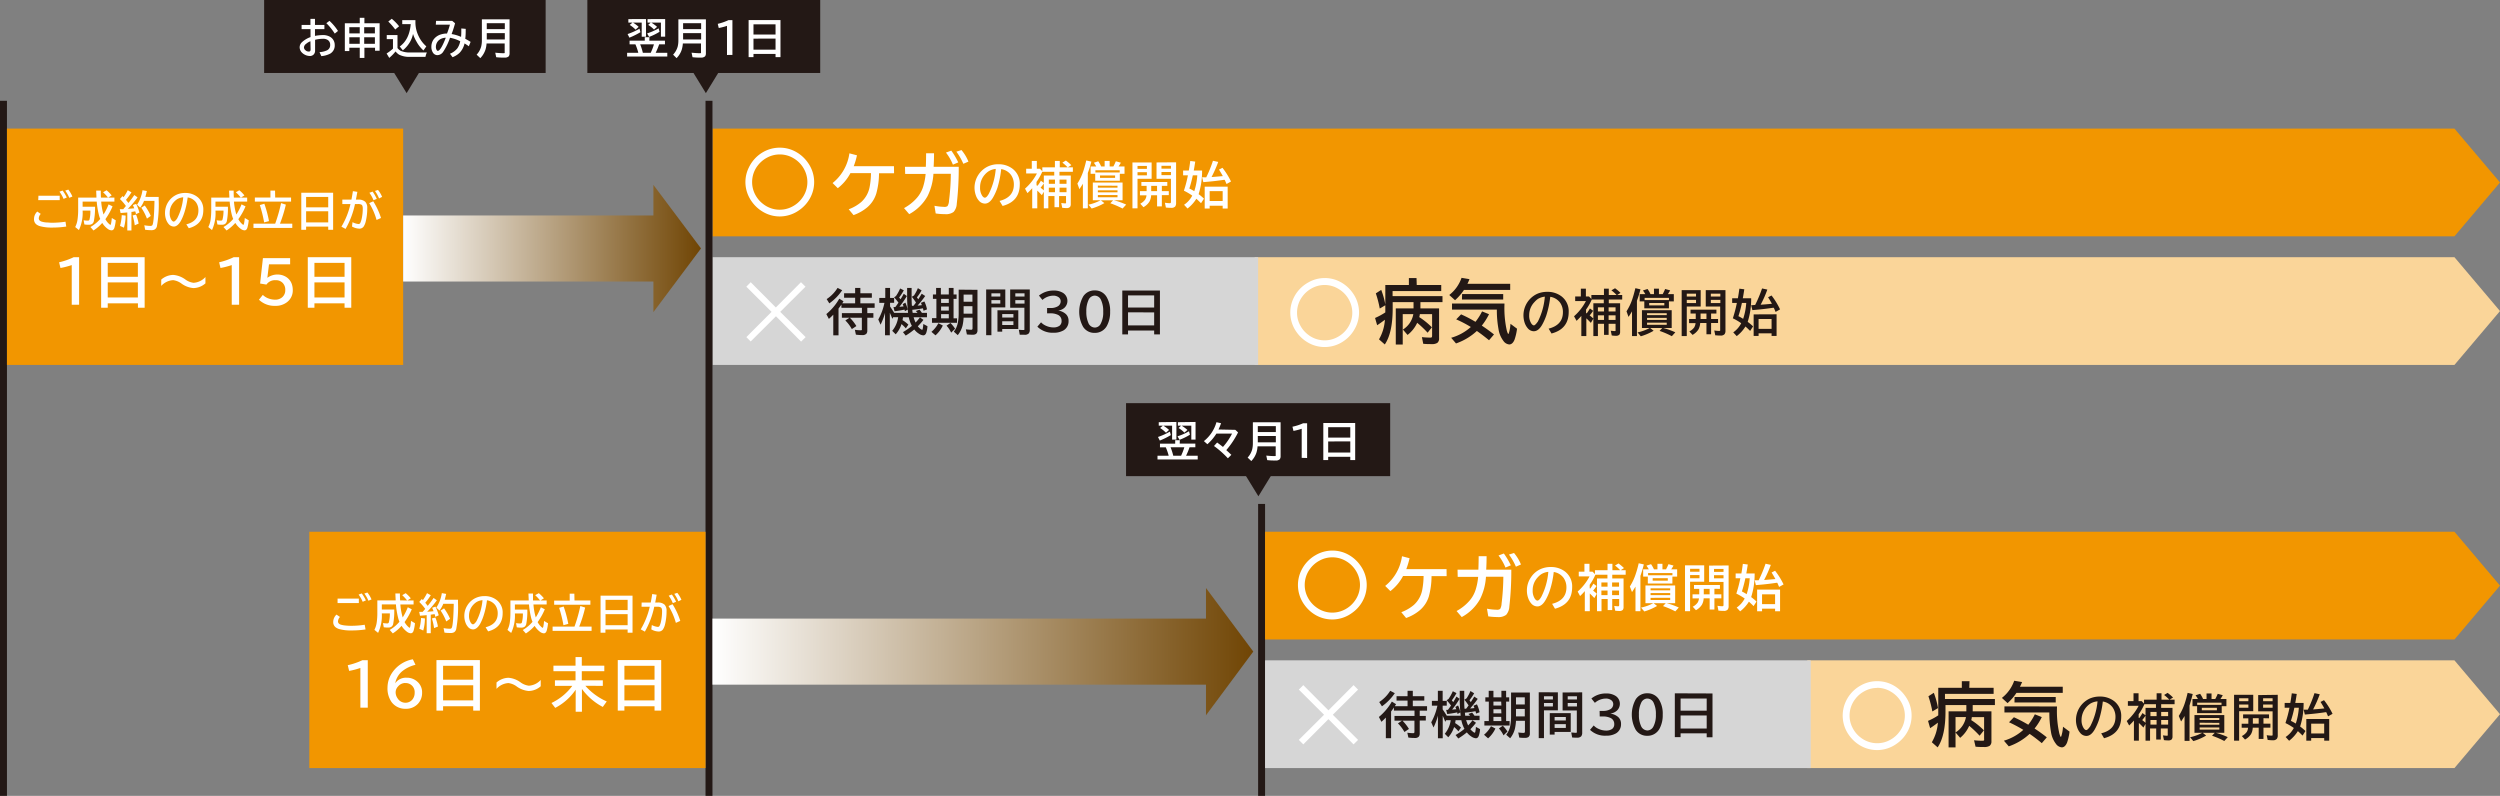 <svg id="レイヤー_1" data-name="レイヤー 1" xmlns="http://www.w3.org/2000/svg" xmlns:xlink="http://www.w3.org/1999/xlink" viewBox="0 0 719.33 229"><rect x="0" y="0" width="719.33" height="229" fill="#808080" stroke="none"/><defs><style>.cls-1{fill:#fad599;}.cls-2{fill:#f29600;}.cls-3{fill:#fff;}.cls-4{fill:#231815;}.cls-5{fill:#d6d6d6;}.cls-6{fill:none;stroke:#231815;stroke-miterlimit:10;stroke-width:2px;}.cls-7{fill:url(#名称未設定グラデーション_21);}.cls-8{fill:url(#名称未設定グラデーション_21-2);}</style><linearGradient id="名称未設定グラデーション_21" x1="116" y1="158.5" x2="201.7" y2="158.5" gradientTransform="matrix(1, 0, 0, -1, 0, 230)" gradientUnits="userSpaceOnUse"><stop offset="0" stop-color="#fff"/><stop offset="1" stop-color="#704504"/></linearGradient><linearGradient id="名称未設定グラデーション_21-2" x1="205" y1="42.5" x2="360.61" y2="42.5" xlink:href="#名称未設定グラデーション_21"/></defs><title>img_kaishi01_pc</title><polygon class="cls-1" points="706.22 74 361 74 361 105 706.22 105 719.33 89.5 706.22 74"/><polygon class="cls-2" points="706.22 37 205 37 205 68 706.22 68 719.33 52.5 706.22 37"/><path class="cls-3" d="M224.41,42.49a9.44,9.44,0,0,1,4.72,1.27,10.16,10.16,0,0,1,3.29,3A9.57,9.57,0,0,1,233,57.15a10.06,10.06,0,0,1-3,3.29,9.64,9.64,0,0,1-5.7,1.84A9.44,9.44,0,0,1,219.61,61a10.3,10.3,0,0,1-3.3-3,9.61,9.61,0,0,1-1.83-5.69,9.46,9.46,0,0,1,1-4.14,10.14,10.14,0,0,1,4.12-4.43A9.64,9.64,0,0,1,224.41,42.49Zm-.07,1.95a7.59,7.59,0,0,0-3.61.91A8.25,8.25,0,0,0,218,47.67a7.74,7.74,0,0,0-1.59,4.74,7.63,7.63,0,0,0,.91,3.62,8.07,8.07,0,0,0,2.32,2.71,7.69,7.69,0,0,0,4.75,1.6,7.6,7.6,0,0,0,3.61-.92,8,8,0,0,0,2.72-2.32,7.75,7.75,0,0,0,.88-7.94,8.08,8.08,0,0,0-3.31-3.65A7.61,7.61,0,0,0,224.34,44.44Z"/><path class="cls-3" d="M257.25,49.85h-4.33a22,22,0,0,1-.78,5.82,8.49,8.49,0,0,1-2.55,3.94,12.63,12.63,0,0,1-4,2.28l-1.39-1.67a12,12,0,0,0,3.63-2.11,7.8,7.8,0,0,0,2.39-4.3,22.4,22.4,0,0,0,.39-4H244.7a13.25,13.25,0,0,1-3.64,4.34l-1.5-1.48a13.28,13.28,0,0,0,4.84-8.55l2.18.57a21.6,21.6,0,0,1-.93,3.13h11.57Z"/><path class="cls-3" d="M260.39,48h6c.06-1.46.08-2.75.08-3.9h2.28c0,1.49-.05,2.79-.11,3.9h7.22a90.42,90.42,0,0,1-.57,10.66,3.76,3.76,0,0,1-.91,2.32,3.71,3.71,0,0,1-2.46.64,18.63,18.63,0,0,1-2.69-.2l-.36-2.21a17.15,17.15,0,0,0,2.77.31,1.41,1.41,0,0,0,1-.23,3.17,3.17,0,0,0,.42-1.53,64.8,64.8,0,0,0,.52-7.75h-5a16.6,16.6,0,0,1-1.72,6.47,13.24,13.24,0,0,1-5.25,5.14l-1.49-1.74a13.27,13.27,0,0,0,3.75-3,9.07,9.07,0,0,0,1.73-3.11,16.87,16.87,0,0,0,.73-3.73h-5.88Zm13.79-.62a14.17,14.17,0,0,0-2-3.48l1.54-.56a21,21,0,0,1,2,3.39Zm3-.25a17.25,17.25,0,0,0-2-3.49l1.47-.46a12.19,12.19,0,0,1,2,3.32Z"/><path class="cls-3" d="M287.6,57.81c2.75-.69,4.12-2.27,4.12-4.72a4.69,4.69,0,0,0-.83-2.76,4.26,4.26,0,0,0-2.82-1.67A27.77,27.77,0,0,1,287,54a16,16,0,0,1-1.22,2.74c-.7,1.23-1.5,1.84-2.39,1.84a2.34,2.34,0,0,1-1.78-.9,4.38,4.38,0,0,1-.8-1.39A6.73,6.73,0,0,1,280.4,54a6.8,6.8,0,0,1,4-6.17,6.93,6.93,0,0,1,2.84-.57,6.52,6.52,0,0,1,4.11,1.3,5.33,5.33,0,0,1,2.07,4.5c0,3.26-1.64,5.32-4.94,6.2Zm-1.05-9.21a4.77,4.77,0,0,0-2.07.67,5.11,5.11,0,0,0-1.06.91A5.42,5.42,0,0,0,282,53.91a4.17,4.17,0,0,0,.62,2.43q.38.54.75.54c.34,0,.71-.37,1.14-1.12a19.26,19.26,0,0,0,2-7.16Z"/><path class="cls-3" d="M298.55,53.44a12.26,12.26,0,0,0,.94-1.44l.92.69a14.43,14.43,0,0,1-1,1.33,11.6,11.6,0,0,1,1.08.89l-.72,1.25c-.46-.49-.89-.93-1.31-1.32v5.1H297V54.15c-.34.39-.79.87-1.37,1.42l-.7-1.29a15.09,15.09,0,0,0,3.42-4.36h-3.09V48.55h1.62V46.3h1.45v2.25h.89l.69.72V48.14h3.62V46.3h1.4v1.84h2.25a12,12,0,0,0-1.5-1.35l1-.6a13.4,13.4,0,0,1,1.58,1.33l-1,.62h1.44v1.3h-3.86v1.07h3.26v8.16a1.38,1.38,0,0,1-.21.86,1.27,1.27,0,0,1-1.05.34,8.11,8.11,0,0,1-1.21-.09l-.27-1.37c.57.07.93.11,1.08.11s.25,0,.29-.12a.53.53,0,0,0,0-.25V56.42h-2v3.19h-1.32V56.42h-1.77v3.52h-1.3V50.51h3V49.44h-3.46a15.34,15.34,0,0,1-1.64,2.9v1h.07Zm5-1.77h-1.77v1.21h1.77Zm0,2.33h-1.77v1.31h1.77Zm1.32-2.33v1.21h2V51.67Zm0,2.33v1.31h2V54Z"/><path class="cls-3" d="M313,49.77V59.94h-1.42V52.85a1.62,1.62,0,0,0-.1.18c-.21.36-.51.83-.9,1.4L310,52.82a16,16,0,0,0,1.75-3.72c.26-.79.53-1.77.8-2.93l1.47.33A30.75,30.75,0,0,1,313,49.77Zm7.54,7.86a20.81,20.81,0,0,1,3.5,1.24L323,60a28.23,28.23,0,0,0-3.53-1.52l.79-.83h-3.49l1,.79A16.67,16.67,0,0,1,314.11,60l-.93-1.11a13.79,13.79,0,0,0,3.51-1.27h-2.25v-5.1H323v5.11Zm-5.12-9.74a7.41,7.41,0,0,0-.69-1.06L316,46.4a8.75,8.75,0,0,1,.84,1.49h1V46.3h1.44v1.59h1.07l.06-.1a13.54,13.54,0,0,0,.65-1.39l1.45.41a12,12,0,0,1-.66,1.08h1.71V50h-1.35v2h-7.08V50H313.8V47.89ZM315.18,49v.63h7V49Zm.71,4.41V54h5.65v-.56Zm0,1.36v.57h5.65v-.57Zm0,1.36v.62h5.65v-.62Zm.62-5.65v.7h4.34v-.7Z"/><path class="cls-3" d="M331.36,46.74v4.71H327.3v8.49h-1.46V46.74Zm-4.06,1v.84H330v-.84Zm0,1.8v.9H330v-.9Zm7,3.93V55h2v1.15h-2v3.24h-1.37v-3.2h-1.71a4.08,4.08,0,0,1-.5,1.84A4.58,4.58,0,0,1,329,59.61l-.91-1a4,4,0,0,0,1.4-1.18,2.78,2.78,0,0,0,.39-1.22H328V55h1.92V53.48h-1.51V52.36h7.46v1.12ZM332.92,55V53.48h-1.68V55Zm5.48-8.3V58.4a1.68,1.68,0,0,1-.25,1,1.41,1.41,0,0,1-1.17.4,11,11,0,0,1-1.24-.06h-.27l-.29-1.41a8.57,8.57,0,0,0,1.34.13c.19,0,.31,0,.35-.12a.65.65,0,0,0,.05-.27V51.45h-4.15V46.74Zm-4.21,1v.84h2.73V47.7Zm0,1.8v.9h2.73v-.9Z"/><path class="cls-3" d="M343.05,56.28a17,17,0,0,0-2.4-1.41l.06-.2a33.94,33.94,0,0,0,1.09-4.22h-1.38V49.07h1.64c.13-.7.27-1.62.42-2.75l1.43.18c-.17,1.09-.31,2-.43,2.57h2.4a22.05,22.05,0,0,1-1,6.8,13.49,13.49,0,0,1,1.54,1.29l-.85,1.31c-.43-.43-.87-.86-1.34-1.28A10.63,10.63,0,0,1,341.69,60l-1-1.08A7.06,7.06,0,0,0,343.05,56.28Zm.57-1.25a18.29,18.29,0,0,0,.88-4.58h-1.29a36,36,0,0,1-1,3.8,12.69,12.69,0,0,1,1.41.75Zm3.45-4A34,34,0,0,0,349,46.26l1.52.33a34.4,34.4,0,0,1-1.92,4.35c.86-.06,1.95-.15,3.24-.27-.35-.66-.72-1.28-1.1-1.87l1-.52a21.67,21.67,0,0,1,2.46,3.94l-1.29.73c-.18-.43-.35-.83-.52-1.2h-.26c-1.59.24-3.56.47-5.9.66L345.88,51Zm6.17,2.69V60H351.8V59.2h-3.74V60h-1.43V53.71ZM348.06,55v2.83h3.74V55Z"/><path class="cls-3" d="M381.19,80a9.43,9.43,0,0,1,4.72,1.26,10.27,10.27,0,0,1,3.29,3,9.61,9.61,0,0,1,.57,10.43A10,10,0,0,1,386.82,98a9.56,9.56,0,0,1-5.7,1.85,9.46,9.46,0,0,1-4.73-1.26,10.3,10.3,0,0,1-3.3-3,9.61,9.61,0,0,1-1.83-5.69,9.44,9.44,0,0,1,.95-4.14,10,10,0,0,1,4.12-4.43A9.55,9.55,0,0,1,381.19,80Zm-.07,2a7.6,7.6,0,0,0-3.61.92,8.21,8.21,0,0,0-2.72,2.32A7.79,7.79,0,0,0,373.2,90a7.59,7.59,0,0,0,.91,3.61,8,8,0,0,0,2.32,2.72,7.69,7.69,0,0,0,4.75,1.6,7.6,7.6,0,0,0,3.61-.92,8,8,0,0,0,2.72-2.32,7.75,7.75,0,0,0,.88-7.94,8.08,8.08,0,0,0-3.31-3.65A7.65,7.65,0,0,0,381.12,82Z"/><path class="cls-4" d="M407.64,82h7.05v1.74h-14V85.2h14.36v1.74H408.7v1.8h5.37v8.61a1.55,1.55,0,0,1-.51,1.31,2.81,2.81,0,0,1-1.63.35c-.67,0-1.48,0-2.42-.09L409.13,97a23.09,23.09,0,0,0,2.49.14c.22,0,.35-.07.39-.19a1.31,1.31,0,0,0,.05-.39V90.39h-3.53a3.29,3.29,0,0,1-.17.85A21.5,21.5,0,0,1,412,94.18l-1.23,1.55a28.87,28.87,0,0,0-3-2.85A9.35,9.35,0,0,1,405,96.37l-1.34-1.55a6.51,6.51,0,0,0,3-4.43h-3.05v8.74h-2V88.74h5.11v-1.8h-6v1.84q0,7-2.27,10.33l-1.67-1.47a12.74,12.74,0,0,0,1.7-5.64c-.77.59-1.52,1.12-2.23,1.58l-.6-2.09a19.55,19.55,0,0,0,2.95-1.6V82h6.78V80h2.2ZM397,88.78a31.51,31.51,0,0,0-1.13-4.37l1.55-1a22.42,22.42,0,0,1,1.21,4.4Z"/><path class="cls-4" d="M422.23,81.66h12.3v1.77H421.22a15,15,0,0,1-2.56,2.95L417,84.88a10.67,10.67,0,0,0,3.53-4.94l2.28.38A11.56,11.56,0,0,1,422.23,81.66Zm1,12.44A35.4,35.4,0,0,0,419,91.89l1.4-1.44a37.75,37.75,0,0,1,4.14,2.15,17.07,17.07,0,0,0,1.9-3l2,.81a18.16,18.16,0,0,1-2.08,3.28q1.72,1.13,3.51,2.54l-1.43,1.67q-1.77-1.47-3.5-2.67a17,17,0,0,1-6,3.59l-1.39-1.63a14.38,14.38,0,0,0,5.64-3.09Zm9.65-6.76v.27a29.83,29.83,0,0,0,.67,7.48c.19.65.34,1,.43,1s.14-.18.25-.52a11.44,11.44,0,0,0,.38-2.4l1.89,1.41a15.56,15.56,0,0,1-.72,3.16c-.38.91-.89,1.37-1.53,1.37a2.31,2.31,0,0,1-1.66-1,7.48,7.48,0,0,1-1.42-3.4,30.21,30.21,0,0,1-.48-5.37v-.25h-12.9V87.34Zm-12.19-2.72h11.83v1.57H420.65Z"/><path class="cls-4" d="M445.59,94.56q4.11-1.05,4.11-4.72a4.62,4.62,0,0,0-.82-2.76,4.33,4.33,0,0,0-2.82-1.68,27.63,27.63,0,0,1-1.13,5.33,16,16,0,0,1-1.22,2.74c-.7,1.22-1.5,1.84-2.39,1.84a2.31,2.31,0,0,1-1.77-.9,4.79,4.79,0,0,1-.81-1.4,6.82,6.82,0,0,1,3.59-8.48,7.14,7.14,0,0,1,2.85-.56,6.56,6.56,0,0,1,4.1,1.29,5.35,5.35,0,0,1,2.08,4.51q0,4.89-4.94,6.19Zm-1-9.21a4.93,4.93,0,0,0-2.08.66,5.75,5.75,0,0,0-1,.91A5.36,5.36,0,0,0,440,90.66a4.12,4.12,0,0,0,.61,2.42q.39.54.75.54t1.14-1.11a19.26,19.26,0,0,0,2-7.16Z"/><path class="cls-4" d="M456.53,90.19a11.49,11.49,0,0,0,.94-1.44l.92.68a11.85,11.85,0,0,1-1,1.33,11.57,11.57,0,0,1,1.07.9l-.72,1.25c-.45-.5-.89-.94-1.3-1.32v5.1H455V90.9c-.33.39-.79.86-1.37,1.42L452.9,91a15,15,0,0,0,3.42-4.37h-3.09V85.3h1.63V83.05h1.45V85.3h.89l.69.72V84.88h3.62V83.05h1.39v1.83h2.25a11.22,11.22,0,0,0-1.5-1.34l1.05-.6a11.75,11.75,0,0,1,1.57,1.33l-.94.61h1.43v1.31H462.9v1.06h3.26v8.17a1.52,1.52,0,0,1-.2.86,1.31,1.31,0,0,1-1,.34,7,7,0,0,1-1.21-.1l-.28-1.36c.57.07.93.1,1.08.1s.25,0,.3-.11a.57.57,0,0,0,0-.26V93.17h-2v3.19h-1.32V93.17h-1.76v3.52h-1.31V87.25h3V86.19H458a15.26,15.26,0,0,1-1.64,2.89v1l.07,0Zm5-1.77h-1.76v1.2h1.76Zm0,2.32h-1.76v1.32h1.76Zm1.32-2.32v1.2h2v-1.2Zm0,2.32v1.32h2V90.74Z"/><path class="cls-4" d="M471,86.52V96.69h-1.42v-7.1s-.07.11-.11.19c-.21.36-.5.82-.9,1.4L468,89.57a15.58,15.58,0,0,0,1.74-3.72c.26-.8.53-1.77.81-2.93l1.46.33A30.7,30.7,0,0,1,471,86.52Zm7.54,7.85a20.85,20.85,0,0,1,3.5,1.25l-1,1.11a23.92,23.92,0,0,0-3.53-1.52l.79-.84h-3.5l1,.8a16.52,16.52,0,0,1-3.69,1.59l-.93-1.11a13.82,13.82,0,0,0,3.51-1.28h-2.25V89.26H481v5.11Zm-5.12-9.73a9.24,9.24,0,0,0-.7-1.06l1.33-.43a7.56,7.56,0,0,1,.85,1.49h1V83.05h1.43v1.59h1.07l.06-.1a13.54,13.54,0,0,0,.65-1.39l1.45.4a10.89,10.89,0,0,1-.66,1.09h1.71v2.08H480.2v2h-7.08v-2h-1.33V84.64Zm-.21,1.06v.63h7V85.7Zm.7,4.41v.57h5.66v-.57Zm0,1.36v.58h5.66v-.58Zm0,1.37v.62h5.66v-.62Zm.62-5.66v.7h4.35v-.7Z"/><path class="cls-4" d="M489.34,83.49V88.2h-4v8.49h-1.47V83.49Zm-4,1v.84H488v-.84Zm0,1.8v.91H488v-.91Zm7,3.93v1.57h2v1.15h-2v3.24H491V92.94H489.2a4.4,4.4,0,0,1-.5,1.84,4.77,4.77,0,0,1-1.7,1.58l-.92-1a3.81,3.81,0,0,0,1.41-1.17,3.05,3.05,0,0,0,.38-1.22H486V91.79h1.92V90.22h-1.5V89.1h7.45v1.12ZM491,91.79V90.22h-1.69v1.57Zm5.47-8.3V95.14a1.61,1.61,0,0,1-.25,1,1.41,1.41,0,0,1-1.17.41,11.12,11.12,0,0,1-1.24-.06h-.27l-.29-1.4a8.57,8.57,0,0,0,1.34.13c.2,0,.32,0,.36-.13a.57.57,0,0,0,0-.26V88.2h-4.15V83.49Zm-4.21,1v.84H495v-.84Zm0,1.8v.91H495v-.91Z"/><path class="cls-4" d="M501,93a16.15,16.15,0,0,0-2.41-1.41l.07-.2a38.43,38.43,0,0,0,1.09-4.22H498.4V85.82h1.65c.12-.7.27-1.62.42-2.76l1.42.18c-.17,1.1-.31,2-.43,2.58h2.41a21.74,21.74,0,0,1-1,6.79,15.92,15.92,0,0,1,1.55,1.3l-.85,1.31c-.43-.44-.88-.87-1.35-1.28a10.21,10.21,0,0,1-2.51,2.77l-1-1.08A7.14,7.14,0,0,0,501,93Zm.56-1.26a18.22,18.22,0,0,0,.89-4.57H501.2a33.73,33.73,0,0,1-1,3.8,13,13,0,0,1,1.4.8Zm3.46-4A37.05,37.05,0,0,0,507,83l1.52.32a31.41,31.41,0,0,1-1.93,4.36c.87-.06,2-.15,3.25-.28-.36-.65-.73-1.27-1.11-1.87l1-.51a21.4,21.4,0,0,1,2.45,4l-1.29.73c-.17-.43-.34-.83-.51-1.19h-.26c-1.59.25-3.56.48-5.91.67l-.34-1.4Zm6.16,2.69v6.23h-1.44v-.75H506v.75h-1.42v-6.2ZM506,91.79v2.83h3.74V91.79Z"/><rect class="cls-5" x="205" y="74" width="157" height="31"/><path class="cls-3" d="M216,81.2l7.23,7.27,7.23-7.27,1.31,1.29-7.28,7.24L231.81,97l-1.31,1.29L223.27,91,216,98.25,214.75,97,222,89.73l-7.26-7.24Z"/><path class="cls-4" d="M242.1,87.64c-.34.49-.62.87-.83,1.15v7.69h-1.51V90.54a16.22,16.22,0,0,1-1.27,1.22l-.73-1.39a16.21,16.21,0,0,0,3.73-4.43l1.22.75-.37.59h3.71V85.66h-3.18V84.39h3.18V82.84h1.5v1.55h3.31v1.27h-3.31v1.62h4.11v1.29h-2.11v1.52h1.75v1.33h-1.75v3.65a1.45,1.45,0,0,1-.24.93,1.48,1.48,0,0,1-1.23.41,13.64,13.64,0,0,1-1.81-.12l-.3-1.4a12.81,12.81,0,0,0,1.64.14c.2,0,.32,0,.37-.14a.76.76,0,0,0,0-.3V91.42h-3.45a12.84,12.84,0,0,1,1.88,2.4l-1.31.87a10.78,10.78,0,0,0-1.87-2.48l1.19-.79h-2.18V90.09H248V88.57h-5.9Zm-4.24-1.58A10.41,10.41,0,0,0,241,82.83l1.32.68a14.46,14.46,0,0,1-3.7,3.78Z"/><path class="cls-4" d="M262.88,91.28a8.45,8.45,0,0,0,.57,1.52,16,16,0,0,0,1.25-1.48l1,.72a17.17,17.17,0,0,1-1.54,1.76l-.08.09a4.26,4.26,0,0,0,.84.8.93.93,0,0,0,.41.2c.07,0,.13-.08.16-.23a11.8,11.8,0,0,0,.18-1.44l1.19.64a7,7,0,0,1-.36,1.93c-.19.47-.47.7-.84.7a2.53,2.53,0,0,1-1.27-.48,5.11,5.11,0,0,1-1.33-1.21,19.32,19.32,0,0,1-2.46,1.76l-.79-1a17.62,17.62,0,0,0,2.57-1.79,8.76,8.76,0,0,1-.89-2.48h-1.68a4.56,4.56,0,0,1-.13.83,9.22,9.22,0,0,1,1.69,1.29l-.74,1.08a9.08,9.08,0,0,0-1.24-1.24,8,8,0,0,1-1.67,2.94l-1-1a7.71,7.71,0,0,0,1.71-3.92H257l-.24.47c-.24-.62-.49-1.2-.73-1.73v6.46h-1.38V90a17.39,17.39,0,0,1-1.28,3.42l-.66-1.49a16.69,16.69,0,0,0,1.77-4.78H253V85.73h1.72V82.84h1.38v2.89h1.17v1.39H256.1v1.06c.54.81.94,1.43,1.18,1.84h4a41.36,41.36,0,0,1-.27-4.45V82.84h1.29v2.78q0,1.36.09,2.37h.45l.24-.31a4.23,4.23,0,0,0,.47-.64c-.4-.61-.8-1.15-1.19-1.64L263,85a11.28,11.28,0,0,0,1.1-2.09l1.07.65a14.85,14.85,0,0,1-1.34,2c.19.27.32.46.38.56.35-.53.68-1.07,1-1.61l1,.66a29.12,29.12,0,0,1-2.2,2.75,8.5,8.5,0,0,0,1.24-.12c-.08-.21-.17-.43-.28-.66l1-.4a8.74,8.74,0,0,1,.76,2.28l-1,.39c-.08-.35-.13-.58-.17-.7a29.49,29.49,0,0,1-2.95.42h-.1a4.55,4.55,0,0,0,.1.89H264a4.1,4.1,0,0,0-.5-.52l1.07-.4a8.83,8.83,0,0,1,.69.92h1.46v1.26Zm-4.36-4.2a18.27,18.27,0,0,0-1.26-1.53l.53-.36A12.31,12.31,0,0,0,259,83l1.06.53a17.61,17.61,0,0,1-1.35,2.08c.23.28.36.45.41.5l.12-.2c.24-.38.51-.85.8-1.39l.89.66a25.36,25.36,0,0,1-2.14,3.09l1.2-.1c-.08-.23-.17-.44-.26-.65l.77-.44a8.85,8.85,0,0,1,.66,2l-.8.47a1.38,1.38,0,0,0-.11-.46c-.89.19-1.85.35-2.86.47l-.31-1.2h.52c.2-.25.5-.66.92-1.28Z"/><path class="cls-4" d="M268,95.48A8.28,8.28,0,0,0,270,93l1.28.66a8.64,8.64,0,0,1-2.11,2.83Zm1.35-10.76V82.84h1.37v1.88H273V82.84h1.37v1.88h.87V86h-.87v5.59h1v1.29h-7.21V91.54h1.27V86h-1V84.72ZM273,86h-2.22v1.17H273Zm0,2.2h-2.22v1.17H273Zm0,2.18h-2.22v1.21H273Zm.67,5.33a7.63,7.63,0,0,0-1.32-2l1.12-.78a9.28,9.28,0,0,1,1.34,1.66Zm7.58-12.32V95.06a1.3,1.3,0,0,1-.39,1,1.61,1.61,0,0,1-1,.25,15.37,15.37,0,0,1-1.66-.08l-.29-1.47c.47.06.95.1,1.43.12.21,0,.35,0,.41-.12a.64.64,0,0,0,.08-.36v-3h-2.57a13.79,13.79,0,0,1-.31,2.31,7.21,7.21,0,0,1-1.37,2.72l-1.13-1a6.09,6.09,0,0,0,1.17-2.65,13.55,13.55,0,0,0,.22-2.7V83.34Zm-1.45,1.37h-2.54v2.06h2.54Zm0,3.34h-2.54v2.16h2.54Z"/><path class="cls-4" d="M289.26,83.28v5.17h-4v8h-1.51V83.28Zm-4,1.12v.92h2.56V84.4Zm0,1.95v1h2.56v-1ZM293,89.27v5.4h-4.63v.77H287V89.27Zm-4.63,1.1v1h3.22v-1Zm0,2.06v1.09h3.22V92.43Zm7.93-9.15V94.84a1.66,1.66,0,0,1-.28,1.08,1.54,1.54,0,0,1-1.26.4h-1.35l-.26-1.44c.42.05.83.07,1.25.08.19,0,.31,0,.35-.12a.76.76,0,0,0,0-.3v-6h-4.09V83.28Zm-4.16,1.12v.92h2.65V84.4Zm0,1.95v1h2.65v-1Z"/><path class="cls-4" d="M301.28,88.62h1a3.86,3.86,0,0,0,2-.44,1.65,1.65,0,0,0,.91-1.48,1.4,1.4,0,0,0-.67-1.23,2.59,2.59,0,0,0-1.49-.4,4.79,4.79,0,0,0-3.09,1.23l-1-1.25a6.59,6.59,0,0,1,4.24-1.45,4.89,4.89,0,0,1,2.69.68,2.72,2.72,0,0,1,.84,3.75,2.93,2.93,0,0,1-.45.54,3.27,3.27,0,0,1-1.8.79h0a4.08,4.08,0,0,1,2.21,1,2.59,2.59,0,0,1,.79,2A3,3,0,0,1,306,95.07a5.6,5.6,0,0,1-2.89.67A6.26,6.26,0,0,1,298.48,94l1.06-1.26a4.15,4.15,0,0,0,1.44,1,5.22,5.22,0,0,0,2.09.47,2.9,2.9,0,0,0,1.77-.47,1.64,1.64,0,0,0,.61-1.4,1.86,1.86,0,0,0-1.24-1.83,4.92,4.92,0,0,0-2-.36h-.93Z"/><path class="cls-4" d="M315,83.56a3.82,3.82,0,0,1,3.42,1.91,7.83,7.83,0,0,1,1,4.21,8.16,8.16,0,0,1-.86,3.94,3.88,3.88,0,0,1-3.6,2.16A3.8,3.8,0,0,1,311.62,94a9,9,0,0,1,.08-8.75A3.85,3.85,0,0,1,315,83.56Zm0,1.5a2,2,0,0,0-1.79,1.25,7.51,7.51,0,0,0-.64,3.37,7.66,7.66,0,0,0,.58,3.21A2.05,2.05,0,0,0,315,94.25a1.9,1.9,0,0,0,1.7-1.09,6.79,6.79,0,0,0,.73-3.48,7.48,7.48,0,0,0-.63-3.36A2,2,0,0,0,315,85.06Z"/><path class="cls-4" d="M333.75,83.6V96.21h-1.66v-1.1h-7.52v1.1h-1.65V83.6ZM324.57,85v3.48h7.52V85Zm0,4.86v3.76h7.52V89.89Z"/><line class="cls-6" x1="1" y1="29" x2="1" y2="229"/><line class="cls-6" x1="204" y1="29" x2="204" y2="229"/><line class="cls-6" x1="363" y1="145" x2="363" y2="229"/><rect class="cls-2" x="2" y="37" width="114" height="68"/><path class="cls-3" d="M19.06,65.19a27.76,27.76,0,0,1-4.07.29,12.51,12.51,0,0,1-3.55-.42,3.16,3.16,0,0,1-1-.51A1.84,1.84,0,0,1,9.79,63a2.89,2.89,0,0,1,.94-2.13l1,.68a2,2,0,0,0-.57,1.26c0,.45.27.76.8.95a6.94,6.94,0,0,0,1.36.25c.52,0,1,.08,1.6.08a25.81,25.81,0,0,0,3.93-.3Zm-8-8.88h6.12v1.28H11Zm7.23.92a10.15,10.15,0,0,0-1.18-2.08l.9-.32a10.93,10.93,0,0,1,1.2,2Zm1.65-.31a10.3,10.3,0,0,0-1.17-2.07l.88-.3a8.56,8.56,0,0,1,1.18,2Z"/><path class="cls-3" d="M31,56.85v-.09a12.22,12.22,0,0,0-1.34-1.44l1-.58a9.42,9.42,0,0,1,1.47,1.49l-1,.62h1.79V58h-3.8a16.24,16.24,0,0,0,.67,3.72,16.55,16.55,0,0,0,1.45-2.92l1.15.58a19.25,19.25,0,0,1-2.06,3.68,4.7,4.7,0,0,0,1.22,1.51c.1.09.17.13.22.13s.13-.12.18-.36a12.61,12.61,0,0,0,.22-1.62l1.14.67a11.57,11.57,0,0,1-.38,2.1c-.16.53-.44.79-.84.79A2,2,0,0,1,31,65.86a5.9,5.9,0,0,1-1.58-1.72,11.67,11.67,0,0,1-2.52,2.18l-.89-1A10.55,10.55,0,0,0,28.84,63a6.63,6.63,0,0,1-.38-1.14A23,23,0,0,1,27.83,58H23.77v1.49h3.58A20,20,0,0,1,27,63.64a1.32,1.32,0,0,1-.54.82,1.71,1.71,0,0,1-.94.21,8.73,8.73,0,0,1-1.24-.08l-.21-1.22a6.62,6.62,0,0,0,1.17.11.49.49,0,0,0,.49-.23A9.47,9.47,0,0,0,26,60.6H23.77a11.61,11.61,0,0,1-1.06,5.6l-1.07-.87a6.78,6.78,0,0,0,.67-2.19,19.39,19.39,0,0,0,.18-2.85V56.85h5.26c0-.52-.06-1.2-.07-2H29c0,.52,0,1.2.05,2Z"/><path class="cls-3" d="M36.23,59.27a14.29,14.29,0,0,0-1.72-2l.73-.85.25.24.07.08a14.91,14.91,0,0,0,1.2-2l1.07.6a18.68,18.68,0,0,1-1.58,2.16l.7.9c.6-.74,1.17-1.5,1.69-2.28l.94.67a26.61,26.61,0,0,1-2.79,3.3l1.83-.15c-.1-.29-.23-.61-.38-.95l.94-.32a13.85,13.85,0,0,1,.94,2.49l-1,.46c0-.24-.12-.5-.2-.8-.19,0-.5.08-.92.14h-.18v5.36H36.63V61.13c-.53.06-1.17.11-1.93.16l-.24-1.1h1ZM34.53,65a13.55,13.55,0,0,0,.5-3.1l1.12.13a13.17,13.17,0,0,1-.49,3.48Zm4.24-.17A16.05,16.05,0,0,0,38.15,62l1-.26a12.18,12.18,0,0,1,.74,2.59Zm6.89-8.16v.86a35.07,35.07,0,0,1-.5,7.52,1.48,1.48,0,0,1-.59.94,1.83,1.83,0,0,1-1,.24,13.64,13.64,0,0,1-1.81-.12l-.24-1.3a9.37,9.37,0,0,0,1.75.19.73.73,0,0,0,.53-.16q.5-.56.64-6.64v-.4h-3a7.59,7.59,0,0,1-1.1,1.94l-.9-.83A10.61,10.61,0,0,0,41,54.74l1.25.22c-.14.64-.29,1.2-.42,1.69Zm-3.38,6.24a14.86,14.86,0,0,0-1.63-3.14l1-.64a15.18,15.18,0,0,1,1.73,3Z"/><path class="cls-3" d="M53.61,64.55q3.48-.87,3.48-4a4,4,0,0,0-.7-2.34A3.64,3.64,0,0,0,54,56.81a23.05,23.05,0,0,1-1,4.5,14,14,0,0,1-1,2.32c-.6,1-1.27,1.56-2,1.56a2,2,0,0,1-1.5-.76,4.08,4.08,0,0,1-.68-1.18,5.47,5.47,0,0,1-.34-2A5.77,5.77,0,0,1,50.86,56a5.86,5.86,0,0,1,2.41-.48,5.55,5.55,0,0,1,3.47,1.1,4.52,4.52,0,0,1,1.76,3.81c0,2.76-1.4,4.5-4.18,5.24Zm-.89-7.79a4.38,4.38,0,0,0-1.76.56,4.69,4.69,0,0,0-.89.77,4.53,4.53,0,0,0-1.24,3.16,3.57,3.57,0,0,0,.52,2.06c.22.3.43.45.64.45s.6-.31,1-.94A16.49,16.49,0,0,0,52.72,56.76Z"/><path class="cls-3" d="M69.29,56.85l-.08-.09a11.51,11.51,0,0,0-1.35-1.44l1-.58a9.42,9.42,0,0,1,1.47,1.49l-1,.62h1.79V58h-3.8A17.41,17.41,0,0,0,68,61.72a16.11,16.11,0,0,0,1.5-2.92l1.15.58a18.49,18.49,0,0,1-2.07,3.68,5,5,0,0,0,1.22,1.51c.11.09.18.13.22.13s.13-.12.19-.36a12.61,12.61,0,0,0,.22-1.62l1.14.67a12.5,12.5,0,0,1-.38,2.1c-.16.53-.45.79-.84.79a2,2,0,0,1-1.07-.42,5.86,5.86,0,0,1-1.57-1.72,12.2,12.2,0,0,1-2.52,2.18l-.89-1A10.42,10.42,0,0,0,67.1,63a7.66,7.66,0,0,1-.39-1.14A24.06,24.06,0,0,1,66.09,58H62v1.49h3.58a19.91,19.91,0,0,1-.31,4.15,1.39,1.39,0,0,1-.54.82,1.71,1.71,0,0,1-.94.21,8.73,8.73,0,0,1-1.24-.08l-.21-1.22a6.62,6.62,0,0,0,1.17.11.49.49,0,0,0,.49-.23,9.9,9.9,0,0,0,.31-2.65H62a11.59,11.59,0,0,1-1,5.6l-1.07-.87a6.8,6.8,0,0,0,.68-2.19,20.87,20.87,0,0,0,.17-2.85V56.85H66c0-.52-.06-1.2-.08-2h1.31c0,.52,0,1.19.06,2Z"/><path class="cls-3" d="M79.18,64.36l.16-.46a43.39,43.39,0,0,0,1.53-5.46l1.38.44a38.62,38.62,0,0,1-1.7,5.48H84.1v1.23H72.93V64.36Zm0-7.52h4.57V58H73.33V56.84h4.48v-2h1.33ZM76,64a36.15,36.15,0,0,0-1.24-5l1.3-.38a33.22,33.22,0,0,1,1.34,5Z"/><path class="cls-3" d="M95.85,55.46V66.12H94.44V65.2H88.08v.92H86.69V55.46Zm-7.77,1.2v3h6.36v-3Zm0,4.12V64h6.36V60.78Z"/><path class="cls-3" d="M98.5,57.43h2.62c.12-.6.25-1.36.4-2.27V55l1.3.2c-.14.84-.28,1.58-.42,2.24h.72a2.7,2.7,0,0,1,2,.65,2.46,2.46,0,0,1,.55,1.79,15.82,15.82,0,0,1-.43,3.82,4.43,4.43,0,0,1-.61,1.49,1.46,1.46,0,0,1-1.25.6,4.46,4.46,0,0,1-2.1-.62l.15-1.25a4.52,4.52,0,0,0,1.75.54.54.54,0,0,0,.5-.35,5.27,5.27,0,0,0,.37-1.1,13.72,13.72,0,0,0,.33-3c0-.56-.11-.93-.33-1.09a1.92,1.92,0,0,0-1-.21h-.91a24.17,24.17,0,0,1-2.71,7.16l-1.19-.65a22.25,22.25,0,0,0,2.6-6.51H98.5Zm9.85,5.86a18.71,18.71,0,0,0-2.12-4.85l1.16-.52a20.38,20.38,0,0,1,2.24,4.8Zm-.88-5.68a10.13,10.13,0,0,0-1.18-2.14l.92-.34a12.12,12.12,0,0,1,1.2,2.1Zm1.6-.51a10.53,10.53,0,0,0-1.18-2.16l.87-.29a8.26,8.26,0,0,1,1.19,2Z"/><path class="cls-3" d="M20.64,87.69V76.27a22.67,22.67,0,0,1-3.24.84L17,75.47A19.65,19.65,0,0,0,21.21,74h1.55V87.69Z"/><path class="cls-3" d="M41.62,74V88.54H39.69V87.28H31v1.26H29.1V74ZM31,75.64v4h8.67v-4Zm0,5.61v4.34h8.67V81.25Z"/><path class="cls-3" d="M46.39,80.45a5.39,5.39,0,0,1,3.48-1.35,6.86,6.86,0,0,1,3.4,1.27,5,5,0,0,0,2.42,1,5,5,0,0,0,3.42-1.66v1.82a5.3,5.3,0,0,1-3.47,1.36,6.74,6.74,0,0,1-3.4-1.28,5.13,5.13,0,0,0-2.42-1,5,5,0,0,0-3.43,1.66Z"/><path class="cls-3" d="M66.68,87.69V76.27a22.67,22.67,0,0,1-3.24.84l-.39-1.64A19.57,19.57,0,0,0,67.25,74H68.8V87.69Z"/><path class="cls-3" d="M75.65,74.28h7.83v1.78H77.4l-.47,3.83H77a4.81,4.81,0,0,1,2.89-.9A4.56,4.56,0,0,1,82,79.5a3.93,3.93,0,0,1,1.93,2.14,5.28,5.28,0,0,1,.31,1.8,4.21,4.21,0,0,1-1.64,3.49A5.24,5.24,0,0,1,79.21,88a6.4,6.4,0,0,1-4.7-1.76l1.11-1.39a4.48,4.48,0,0,0,1.57,1,5.51,5.51,0,0,0,2,.38,3,3,0,0,0,1.89-.61,2.59,2.59,0,0,0,1-2.17,2.78,2.78,0,0,0-.7-2,2.67,2.67,0,0,0-2.08-.83,3,3,0,0,0-2.64,1.26l-1.82-.3Z"/><path class="cls-3" d="M101.07,74V88.54H99.14V87.28H90.47v1.26H88.56V74Zm-10.6,1.64v4h8.67v-4Zm0,5.61v4.34h8.67V81.25Z"/><polygon class="cls-7" points="201.7 71.48 188 89.81 188 81 116 81 116 62 188 62 188 53.19 201.7 71.48"/><polygon class="cls-1" points="706.22 190 520 190 520 221 706.22 221 719.33 205.5 706.22 190"/><polygon class="cls-2" points="706.22 153 364 153 364 184 706.22 184 719.33 168.5 706.22 153"/><path class="cls-3" d="M383.39,158.42a9.46,9.46,0,0,1,4.73,1.26,10.27,10.27,0,0,1,3.29,3,9.61,9.61,0,0,1,.57,10.43,9.82,9.82,0,0,1-3,3.28,9.59,9.59,0,0,1-10.38.61,10.3,10.3,0,0,1-3.3-3,9.64,9.64,0,0,1-.89-9.83,10.14,10.14,0,0,1,4.12-4.43A9.54,9.54,0,0,1,383.39,158.42Zm-.06,1.94a7.6,7.6,0,0,0-3.61.92A8,8,0,0,0,377,163.6a7.74,7.74,0,0,0-1.59,4.74,7.59,7.59,0,0,0,.91,3.61,8,8,0,0,0,2.32,2.72,7.72,7.72,0,0,0,8.36.68,8,8,0,0,0,2.71-2.32,7.72,7.72,0,0,0,.89-7.94,8.18,8.18,0,0,0-3.31-3.65,7.68,7.68,0,0,0-4-1.08Z"/><path class="cls-3" d="M416.24,165.78H411.9a22.41,22.41,0,0,1-.77,5.82,8.49,8.49,0,0,1-2.55,3.94,12.63,12.63,0,0,1-4,2.28l-1.38-1.67a12,12,0,0,0,3.63-2.11,7.8,7.8,0,0,0,2.39-4.3,22.4,22.4,0,0,0,.39-4H403.7a13.37,13.37,0,0,1-3.64,4.34l-1.5-1.49a13.28,13.28,0,0,0,4.84-8.54l2.18.57a24.48,24.48,0,0,1-.94,3.13h11.58Z"/><path class="cls-3" d="M419.38,163.92h6c.05-1.45.08-2.75.08-3.89h2.28c0,1.49-.05,2.79-.11,3.89h7.22a90.59,90.59,0,0,1-.57,10.67,3.88,3.88,0,0,1-.91,2.32,3.68,3.68,0,0,1-2.47.64,20,20,0,0,1-2.68-.2l-.37-2.21a16.3,16.3,0,0,0,2.78.3,1.47,1.47,0,0,0,1-.22,3.28,3.28,0,0,0,.42-1.53,66.93,66.93,0,0,0,.51-7.75h-5a16.6,16.6,0,0,1-1.72,6.47,13.24,13.24,0,0,1-5.25,5.14l-1.49-1.74a13.27,13.27,0,0,0,3.75-3,8.91,8.91,0,0,0,1.73-3.11,16.9,16.9,0,0,0,.73-3.72h-5.88Zm13.79-.61a15,15,0,0,0-2-3.48l1.54-.57a21.49,21.49,0,0,1,2,3.4Zm3-.25a16.35,16.35,0,0,0-2-3.49l1.46-.46a12.29,12.29,0,0,1,2,3.31Z"/><path class="cls-3" d="M446.59,173.74c2.74-.69,4.12-2.27,4.12-4.72a4.69,4.69,0,0,0-.83-2.76,4.33,4.33,0,0,0-2.82-1.68,26.21,26.21,0,0,1-1.13,5.33,14.59,14.59,0,0,1-1.22,2.74c-.7,1.23-1.49,1.84-2.38,1.84a2.34,2.34,0,0,1-1.78-.9,4.38,4.38,0,0,1-.8-1.39,6.29,6.29,0,0,1-.41-2.31,6.59,6.59,0,0,1,1.1-3.68,6.48,6.48,0,0,1,2.89-2.49,7,7,0,0,1,2.85-.57,6.59,6.59,0,0,1,4.11,1.29,5.38,5.38,0,0,1,2.07,4.51c0,3.26-1.65,5.32-4.94,6.2Zm-1-9.21a4.76,4.76,0,0,0-2.07.66,5.48,5.48,0,0,0-1.06.92,5.39,5.39,0,0,0-1.46,3.73,4.17,4.17,0,0,0,.62,2.43q.38.54.75.54c.33,0,.71-.38,1.13-1.12a19.26,19.26,0,0,0,2-7.16Z"/><path class="cls-3" d="M457.54,169.37a11,11,0,0,0,.93-1.44l.92.68a13,13,0,0,1-1,1.34,11.22,11.22,0,0,1,1.07.89l-.72,1.25c-.45-.49-.88-.93-1.3-1.32v5.1H456v-5.79a18.24,18.24,0,0,1-1.36,1.42l-.7-1.29a15.09,15.09,0,0,0,3.42-4.36h-3.1v-1.37h1.63v-2.25h1.45v2.25h.89l.69.72v-1.13h3.62v-1.84h1.4v1.84h2.25a12,12,0,0,0-1.5-1.35l1-.6a13.4,13.4,0,0,1,1.58,1.33l-.95.62h1.44v1.3H463.9v1.07h3.25v8.16a1.38,1.38,0,0,1-.2.86,1.27,1.27,0,0,1-1,.34,8.11,8.11,0,0,1-1.21-.09l-.28-1.37c.57.07.93.11,1.08.11s.26,0,.3-.12a.58.58,0,0,0,.05-.26v-1.72h-2v3.19h-1.31v-3.19h-1.77v3.52h-1.3v-9.43h3v-1.07h-3.46a15.26,15.26,0,0,1-1.64,2.89v1l.07.05Zm5-1.77h-1.77v1.2h1.77Zm0,2.32h-1.77v1.32h1.77Zm1.31-2.32v1.2h2v-1.2Zm0,2.32v1.32h2v-1.32Z"/><path class="cls-3" d="M472,165.7v10.17h-1.42v-7.09l-.11.18c-.2.36-.5.82-.89,1.4l-.62-1.61A15.58,15.58,0,0,0,470.7,165c.27-.8.54-1.77.81-2.93l1.47.33A30.75,30.75,0,0,1,472,165.7Zm7.54,7.86a20.81,20.81,0,0,1,3.5,1.24l-1,1.11a26.38,26.38,0,0,0-3.54-1.52l.79-.83H475.8l1,.79a16.45,16.45,0,0,1-3.68,1.59l-.94-1.11a13.72,13.72,0,0,0,3.52-1.27h-2.25v-5.11H482v5.11Zm-5.12-9.74a10.7,10.7,0,0,0-.69-1.06l1.33-.43a8.75,8.75,0,0,1,.84,1.49h1v-1.59h1.44v1.59h1.07v-.1a11.78,11.78,0,0,0,.66-1.39l1.45.4a10.89,10.89,0,0,1-.66,1.09h1.71v2.08H481.2v2h-7.07v-2h-1.34v-2.08Zm-.21,1.07v.63h7v-.63Zm.71,4.4v.57h5.65v-.57Zm0,1.36v.58h5.65v-.58Zm0,1.37v.62h5.65V172Zm.61-5.66v.71h4.35v-.71Z"/><path class="cls-3" d="M490.35,162.67v4.71h-4.06v8.49h-1.46v-13.2Zm-4.06,1v.84H489v-.84Zm0,1.8v.91H489v-.91Zm7,3.94V171h2v1.15h-2v3.24h-1.37v-3.24H490.2a4.12,4.12,0,0,1-.5,1.84,4.61,4.61,0,0,1-1.73,1.58l-.92-1a3.93,3.93,0,0,0,1.41-1.18,2.78,2.78,0,0,0,.39-1.22H487V171h1.93v-1.56h-1.51v-1.12h7.46v1.12ZM491.91,171v-1.56h-1.68V171Zm5.47-8.3v11.66a1.6,1.6,0,0,1-.24,1,1.38,1.38,0,0,1-1.17.41,11,11,0,0,1-1.24-.06h-.28l-.28-1.41a8.57,8.57,0,0,0,1.34.13c.19,0,.31,0,.35-.12a.65.65,0,0,0,.05-.27v-6.59h-4.15v-4.71Zm-4.2,1v.84h2.73v-.84Zm0,1.8v.91h2.73v-.91Z"/><path class="cls-3" d="M502,172.21a17,17,0,0,0-2.4-1.41l.06-.2a35.79,35.79,0,0,0,1.09-4.22H499.4V165h1.65q.19-1,.42-2.76l1.42.19c-.16,1.09-.31,1.95-.42,2.57h2.4a22.05,22.05,0,0,1-1,6.8,15.93,15.93,0,0,1,1.54,1.29l-.85,1.31c-.43-.44-.88-.86-1.34-1.28a10.61,10.61,0,0,1-2.52,2.78l-1-1.08A7.14,7.14,0,0,0,502,172.21Zm.57-1.25a18.29,18.29,0,0,0,.88-4.58H502.2a38.62,38.62,0,0,1-1,3.8,12.33,12.33,0,0,1,1.41.82Zm3.45-4A35.66,35.66,0,0,0,508,162.2l1.52.33a32.51,32.51,0,0,1-1.93,4.35c.87-.06,1.95-.15,3.25-.27-.36-.66-.72-1.28-1.1-1.88l1-.51a21.09,21.09,0,0,1,2.45,3.94l-1.29.72c-.17-.43-.34-.82-.51-1.19h-.26c-1.59.25-3.56.48-5.91.67l-.34-1.39Zm6.16,2.69v6.23h-1.43v-.75H507v.75h-1.42v-6.23ZM507,171v2.83h3.75V171Z"/><path class="cls-3" d="M540.17,196a9.46,9.46,0,0,1,4.73,1.26,10.24,10.24,0,0,1,3.28,3,9.57,9.57,0,0,1,.58,10.42,10.06,10.06,0,0,1-3,3.29,9.6,9.6,0,0,1-10.42.59,10.3,10.3,0,0,1-3.3-3,9.64,9.64,0,0,1-.89-9.83,10,10,0,0,1,4.12-4.43A9.49,9.49,0,0,1,540.17,196Zm-.06,1.94a7.6,7.6,0,0,0-3.61.92,8,8,0,0,0-2.72,2.32,7.75,7.75,0,0,0-1.6,4.74,7.6,7.6,0,0,0,.92,3.61,8,8,0,0,0,2.32,2.72,7.75,7.75,0,0,0,4.74,1.6,7.64,7.64,0,0,0,3.62-.92,8.07,8.07,0,0,0,2.71-2.32,7.72,7.72,0,0,0,.89-7.94,8.18,8.18,0,0,0-3.31-3.65,7.67,7.67,0,0,0-4-1.12Z"/><path class="cls-4" d="M566.63,197.9h7v1.74h-14v1.49H574v1.74h-6.39v1.8H573v8.61a1.55,1.55,0,0,1-.51,1.31,2.81,2.81,0,0,1-1.63.35c-.68,0-1.48,0-2.43-.09L568,213a23.09,23.09,0,0,0,2.49.14c.23,0,.36-.07.4-.19a1.28,1.28,0,0,0,0-.39v-6.21h-3.54a3.77,3.77,0,0,1-.16.85,21,21,0,0,1,3.64,2.94l-1.23,1.55a29.91,29.91,0,0,0-3-2.85A9.33,9.33,0,0,1,564,212.3l-1.33-1.55a6.51,6.51,0,0,0,3-4.43h-3v8.74h-2V204.67h5.11v-1.8h-6v1.84q0,7-2.26,10.33l-1.67-1.47a12.92,12.92,0,0,0,1.74-5.64c-.78.6-1.52,1.13-2.23,1.59l-.6-2.1a18.12,18.12,0,0,0,2.94-1.59V197.9h6.78V196h2.21ZM556,204.71a31.51,31.51,0,0,0-1.13-4.37l1.55-1a22.39,22.39,0,0,1,1.2,4.4Z"/><path class="cls-4" d="M581.21,197.59h12.31v1.77H580.2a15,15,0,0,1-2.56,2.95l-1.63-1.5a10.76,10.76,0,0,0,3.54-4.94l2.27.38C581.65,196.68,581.44,197.13,581.21,197.59Zm1,12.44a38.35,38.35,0,0,0-4.15-2.21l1.4-1.45a40.67,40.67,0,0,1,4.14,2.16,16.45,16.45,0,0,0,1.89-3l2,.8a17.07,17.07,0,0,1-2.08,3.29c1.16.75,2.33,1.59,3.52,2.54l-1.44,1.67q-1.75-1.47-3.5-2.67a16.85,16.85,0,0,1-6,3.59l-1.4-1.63a14.44,14.44,0,0,0,5.59-3.12Zm9.65-6.76v.27a29.37,29.37,0,0,0,.67,7.48c.19.65.33,1,.43,1s.14-.18.24-.52a10.83,10.83,0,0,0,.39-2.4l1.88,1.41a14.9,14.9,0,0,1-.71,3.16c-.38.91-.89,1.37-1.53,1.37a2.31,2.31,0,0,1-1.66-1,7.3,7.3,0,0,1-1.43-3.4,32.2,32.2,0,0,1-.48-5.37V205H576.74v-1.75Zm-12.2-2.72H591.5v1.57H579.63Z"/><path class="cls-4" d="M604.58,211q4.11-1,4.11-4.71a4.69,4.69,0,0,0-.83-2.76,4.31,4.31,0,0,0-2.81-1.68,27.79,27.79,0,0,1-1.13,5.33,16,16,0,0,1-1.22,2.74c-.7,1.22-1.5,1.83-2.39,1.83a2.3,2.3,0,0,1-1.78-.89,4.54,4.54,0,0,1-.8-1.4,6.45,6.45,0,0,1-.41-2.3,6.83,6.83,0,0,1,4-6.18,7.09,7.09,0,0,1,2.84-.56,6.59,6.59,0,0,1,4.11,1.29,5.35,5.35,0,0,1,2.07,4.51c0,3.25-1.64,5.32-4.94,6.19Zm-1.05-9.2a4.93,4.93,0,0,0-2.08.66,5.63,5.63,0,0,0-2.52,4.65,4.12,4.12,0,0,0,.62,2.42q.38.54.75.54t1.14-1.11a19.62,19.62,0,0,0,2.09-7.18Z"/><path class="cls-4" d="M615.52,206.62a11.6,11.6,0,0,0,.94-1.45l.92.69a14.43,14.43,0,0,1-1,1.33,11.57,11.57,0,0,1,1.07.9l-.72,1.25c-.46-.5-.89-.94-1.31-1.32v5.1H614v-5.79c-.34.39-.79.86-1.37,1.42l-.7-1.29a15.27,15.27,0,0,0,3.42-4.37h-3.09v-1.36h1.62v-2.25h1.45v2.25h.89l.69.72v-1.14h3.62v-1.83h1.4v1.83h2.25a12.71,12.71,0,0,0-1.5-1.34l1-.61a12.58,12.58,0,0,1,1.58,1.34l-1,.61h1.44v1.31h-3.86v1.06h3.26v8.17a1.52,1.52,0,0,1-.2.86,1.33,1.33,0,0,1-1.06.33,8.11,8.11,0,0,1-1.21-.09l-.27-1.36c.57.07.93.1,1.08.1s.25,0,.29-.11a.58.58,0,0,0,0-.26V209.6h-2v3.19h-1.32V209.6h-1.77v3.52h-1.3v-9.44h3v-1.06H617a14.24,14.24,0,0,1-1.64,2.89v1l.07.05Zm5-1.77h-1.77v1.2h1.77Zm0,2.32h-1.77v1.32h1.77Zm1.32-2.32v1.2h2v-1.2Zm0,2.32v1.32h2v-1.32Z"/><path class="cls-4" d="M630,203v10.17h-1.43V206l-.1.19c-.21.35-.51.82-.9,1.4L626.9,206a15.75,15.75,0,0,0,1.75-3.71c.26-.8.53-1.78.8-2.93l1.47.33C630.63,200.85,630.31,201.94,630,203Zm7.54,7.85A20.43,20.43,0,0,1,641,212.1l-1,1.11a24.39,24.39,0,0,0-3.53-1.52l.79-.84h-3.48l1,.79a16.1,16.1,0,0,1-3.69,1.6l-.93-1.11a13.82,13.82,0,0,0,3.51-1.28h-2.25v-5.11H640v5.11Zm-5.13-9.73a7.41,7.41,0,0,0-.69-1.06l1.33-.43a8.75,8.75,0,0,1,.84,1.49h1v-1.59h1.44v1.59h1.07l.06-.1a13.54,13.54,0,0,0,.65-1.39l1.45.4a10.89,10.89,0,0,1-.66,1.09h1.71v2.08h-1.35v2h-7.08v-2h-1.33v-2.08Zm-.21,1.06v.63h7v-.63Zm.71,4.41v.57h5.66v-.57Zm0,1.36v.58h5.66V208Zm0,1.37v.61h5.66v-.61Zm.62-5.66v.7h4.34v-.7Z"/><path class="cls-4" d="M648.33,199.92v4.71h-4.06v8.49h-1.46v-13.2Zm-4.06,1v.84h2.66v-.84Zm0,1.8v.91h2.66v-.91Zm7,3.93v1.57h2v1.15h-2v3.24H649.9v-3.24h-1.71a4.24,4.24,0,0,1-.49,1.84,4.64,4.64,0,0,1-1.74,1.58l-.91-1a3.93,3.93,0,0,0,1.41-1.18,2.73,2.73,0,0,0,.38-1.21H645v-1.15h1.92v-1.57h-1.51v-1.12h7.46v1.12Zm-1.37,1.57v-1.57h-1.68v1.57Zm5.48-8.3v11.65a1.61,1.61,0,0,1-.25,1A1.38,1.38,0,0,1,654,213a9.47,9.47,0,0,1-1.24-.07h-.27l-.29-1.4a8.57,8.57,0,0,0,1.34.13c.2,0,.31,0,.36-.13a1.13,1.13,0,0,0,0-.26v-6.59h-4.15V200Zm-4.21,1v.84h2.73v-.84Zm0,1.8v.91h2.73v-.91Z"/><path class="cls-4" d="M660,209.46a16,16,0,0,0-2.4-1.41l.06-.21a36.18,36.18,0,0,0,1.1-4.21h-1.39v-1.38H659c.13-.71.27-1.62.42-2.76l1.43.18c-.17,1.1-.31,2-.43,2.58h2.4a21.74,21.74,0,0,1-1,6.79,15.81,15.81,0,0,1,1.54,1.3l-.84,1.31c-.43-.44-.88-.87-1.35-1.28a10.56,10.56,0,0,1-2.52,2.77l-1-1.08A7.07,7.07,0,0,0,660,209.46Zm.57-1.26a18.3,18.3,0,0,0,.88-4.57h-1.29a33,33,0,0,1-1,3.79,14.16,14.16,0,0,1,1.43.78Zm3.46-4a34.32,34.32,0,0,0,1.92-4.76l1.52.32a34.54,34.54,0,0,1-1.92,4.36c.87-.06,2-.15,3.24-.28-.35-.65-.72-1.27-1.1-1.87l1-.51a21.06,21.06,0,0,1,2.46,3.93l-1.29.73c-.18-.43-.35-.83-.51-1.19h-.26c-1.6.25-3.57.48-5.91.67l-.35-1.4Zm6.16,2.68v6.24h-1.44v-.75H665v.75h-1.4v-6.24ZM665,208.22v2.83h3.74v-2.83Z"/><rect class="cls-5" x="364" y="190" width="157" height="31"/><path class="cls-3" d="M375,197.13l7.23,7.26,7.23-7.26,1.3,1.29-7.27,7.24,7.27,7.23-1.3,1.29-7.23-7.26L375,214.18l-1.29-1.29,7.26-7.23-7.26-7.24Z"/><path class="cls-4" d="M401.08,203.57c-.33.49-.61.87-.82,1.15v7.69h-1.51v-5.94c-.36.38-.78.79-1.27,1.22l-.73-1.39a16.21,16.21,0,0,0,3.73-4.43l1.21.75c-.13.22-.26.42-.36.58H405v-1.61h-3.17v-1.27H405v-1.55h1.51v1.55h3.31v1.27h-3.31v1.61h4.1v1.29H408.5V206h1.75v1.33H408.5V211a1.53,1.53,0,0,1-.24.93,1.48,1.48,0,0,1-1.22.41,13.64,13.64,0,0,1-1.81-.12l-.3-1.4a12.81,12.81,0,0,0,1.64.14c.19,0,.32-.05.36-.14a.63.63,0,0,0,.05-.3v-3.17h-3.45a13.15,13.15,0,0,1,1.87,2.39l-1.3.88a10.78,10.78,0,0,0-1.87-2.48l1.18-.79h-2.17V206H407v-1.53h-5.93ZM396.85,202a10.51,10.51,0,0,0,3.16-3.24l1.32.69a14.77,14.77,0,0,1-3.7,3.78Z"/><path class="cls-4" d="M421.86,207.21a10.3,10.3,0,0,0,.57,1.52,14.9,14.9,0,0,0,1.26-1.48l1,.72a17.07,17.07,0,0,1-1.53,1.76l-.09.08a4.35,4.35,0,0,0,.85.81.89.89,0,0,0,.4.2c.08,0,.13-.08.17-.24a11.4,11.4,0,0,0,.18-1.43l1.19.64a7,7,0,0,1-.37,1.93c-.18.47-.46.7-.83.7a2.6,2.6,0,0,1-1.28-.48,5.07,5.07,0,0,1-1.32-1.21,22.45,22.45,0,0,1-2.46,1.76l-.79-1a18,18,0,0,0,2.56-1.78,8.76,8.76,0,0,1-.89-2.48h-1.67a4.46,4.46,0,0,1-.13.82,9.27,9.27,0,0,1,1.69,1.3l-.74,1.08a9.08,9.08,0,0,0-1.24-1.24,7.85,7.85,0,0,1-1.68,2.94l-1-1a7.68,7.68,0,0,0,1.71-3.91H416.1l-.25.47c-.24-.62-.48-1.2-.73-1.74v6.47h-1.38V205.9a17.36,17.36,0,0,1-1.27,3.42l-.66-1.5a16.63,16.63,0,0,0,1.77-4.77H412v-1.39h1.72v-2.89h1.38v2.89h1.18v1.39H415.1v1.06c.55.81.94,1.42,1.19,1.83h4a41.37,41.37,0,0,1-.28-4.45v-2.72h1.3v2.77a21.28,21.28,0,0,0,.08,2.38h.46l.24-.31.47-.64a19.12,19.12,0,0,0-1.2-1.64l.63-.41a11.91,11.91,0,0,0,1.1-2.09l1.07.65a14.85,14.85,0,0,1-1.34,2c.19.27.31.45.37.56.35-.54.69-1.07,1-1.61l1,.66a27.5,27.5,0,0,1-2.19,2.75,8.5,8.5,0,0,0,1.24-.12,4.84,4.84,0,0,0-.28-.66l1-.4a8.74,8.74,0,0,1,.76,2.28l-1,.38c-.08-.34-.14-.57-.17-.69a29.49,29.49,0,0,1-2.95.42h-.11c.05.43.08.72.1.89H423c-.14-.16-.31-.33-.5-.51l1.07-.4a8.7,8.7,0,0,1,.69.91h1.46v1.27Zm-4.35-4.2a18.39,18.39,0,0,0-1.27-1.53l.54-.36a12.18,12.18,0,0,0,1.24-2.23l1.06.54a18.89,18.89,0,0,1-1.34,2.08l.4.5a1.37,1.37,0,0,0,.13-.2c.24-.38.5-.85.8-1.39l.89.66a25.36,25.36,0,0,1-2.14,3.09l1.19-.1a5.18,5.18,0,0,0-.26-.65l.78-.45a8.85,8.85,0,0,1,.66,2l-.81.47c-.05-.23-.08-.38-.1-.46-.9.19-1.85.35-2.87.47l-.3-1.2h.51c.17-.25.46-.62.89-1.25Z"/><path class="cls-4" d="M427,211.41a8.16,8.16,0,0,0,2-2.45l1.28.66a8.64,8.64,0,0,1-2.11,2.83Zm1.35-10.76v-1.88h1.36v1.88H432v-1.88h1.36v1.88h.88v1.23h-.88v5.59h1v1.29H427.1v-1.29h1.28v-5.59h-1v-1.23Zm3.59,1.23h-2.23V203H432Zm0,2.19h-2.23v1.17H432Zm0,2.19h-2.23v1.21H432Zm.67,5.33a7.92,7.92,0,0,0-1.33-2l1.13-.77a9.23,9.23,0,0,1,1.33,1.66Zm7.58-12.32V211a1.28,1.28,0,0,1-.39,1.06,1.76,1.76,0,0,1-1,.25,11.55,11.55,0,0,1-1.66-.09l-.29-1.46c.47.06.95.1,1.43.12q.33,0,.42-.12a.65.65,0,0,0,.07-.36v-3H436.2a13.81,13.81,0,0,1-.32,2.31,6.94,6.94,0,0,1-1.36,2.71l-1.14-1a6,6,0,0,0,1.18-2.65,14.4,14.4,0,0,0,.22-2.7v-6.81Zm-1.46,1.37H436.2v2.06h2.53Zm0,3.34H436.2v2.15h2.53Z"/><path class="cls-4" d="M448.25,199.21v5.17h-4v8h-1.51v-13.2Zm-4,1.12v.92h2.57v-.92Zm0,1.95v1h2.57v-1Zm7.7,2.92v5.4h-4.64v.77h-1.39V205.2Zm-4.64,1.1v1h3.23v-1Zm0,2.06v1.09h3.23v-1.09Zm7.94-9.15v11.56a1.72,1.72,0,0,1-.28,1.08,1.57,1.57,0,0,1-1.26.4,13.31,13.31,0,0,1-1.35-.05l-.26-1.43c.41,0,.83.07,1.24.08.2,0,.32,0,.36-.13a.76.76,0,0,0,0-.3v-6h-4.09v-5.17Zm-4.17,1.12v.92h2.66v-.92Zm0,1.95v1h2.66v-1Z"/><path class="cls-4" d="M460.26,204.55h1a4,4,0,0,0,2-.44,1.66,1.66,0,0,0,.92-1.48,1.4,1.4,0,0,0-.67-1.23A2.53,2.53,0,0,0,462,201a4.79,4.79,0,0,0-3.1,1.23l-1-1.25a6.54,6.54,0,0,1,4.24-1.45,4.85,4.85,0,0,1,2.68.68,2.7,2.7,0,0,1,.86,3.72,2.54,2.54,0,0,1-.47.56,3.33,3.33,0,0,1-1.79.8v.05a4.15,4.15,0,0,1,2.21,1,2.59,2.59,0,0,1,.79,2A3,3,0,0,1,465,211a5.47,5.47,0,0,1-2.88.68A6.24,6.24,0,0,1,457.5,210l1.06-1.26a4.15,4.15,0,0,0,1.44,1,5.14,5.14,0,0,0,2.08.47,3,3,0,0,0,1.78-.47,1.64,1.64,0,0,0,.61-1.4,1.86,1.86,0,0,0-1.24-1.83,4.92,4.92,0,0,0-2-.36h-.94Z"/><path class="cls-4" d="M474,199.48a3.82,3.82,0,0,1,3.42,1.92,7.74,7.74,0,0,1,1,4.21,8.16,8.16,0,0,1-.86,3.94,3.88,3.88,0,0,1-3.6,2.16,3.81,3.81,0,0,1-3.35-1.79,9.07,9.07,0,0,1,.07-8.75A3.88,3.88,0,0,1,474,199.48Zm0,1.51a2,2,0,0,0-1.79,1.25,7.24,7.24,0,0,0-.64,3.37,7.35,7.35,0,0,0,.58,3.21,2.08,2.08,0,0,0,1.87,1.36,2,2,0,0,0,1.7-1.1,6.94,6.94,0,0,0,.73-3.47,7.35,7.35,0,0,0-.63-3.36A2,2,0,0,0,474,201Z"/><path class="cls-4" d="M492.74,199.53v12.6h-1.67V211h-7.51v1.09H481.9v-12.6ZM483.56,201v3.48h7.51V201Zm0,4.86v3.76h7.51v-3.76Z"/><rect class="cls-2" x="89" y="153" width="114" height="68"/><path class="cls-3" d="M105.18,181.11a26.44,26.44,0,0,1-4.07.29,12.15,12.15,0,0,1-3.55-.41,3.16,3.16,0,0,1-1-.51,1.84,1.84,0,0,1-.68-1.51,2.89,2.89,0,0,1,.94-2.13l1,.68a2,2,0,0,0-.57,1.26c0,.45.27.76.8.95a6.94,6.94,0,0,0,1.36.25,15.65,15.65,0,0,0,1.59.08,24.72,24.72,0,0,0,3.94-.3Zm-8.05-8.87h6.12v1.28H97.13Zm7.23.92a10.15,10.15,0,0,0-1.18-2.08l.9-.33a10.93,10.93,0,0,1,1.2,2Zm1.64-.31a9.55,9.55,0,0,0-1.16-2.07l.87-.3a8.26,8.26,0,0,1,1.19,2Z"/><path class="cls-3" d="M117.15,172.78l-.08-.09a12.22,12.22,0,0,0-1.34-1.44l1-.58a10.28,10.28,0,0,1,1.47,1.48l-1,.63H119v1.15h-3.8a17.4,17.4,0,0,0,.67,3.72,16.59,16.59,0,0,0,1.46-2.92l1.15.58a18.41,18.41,0,0,1-2.07,3.67,5,5,0,0,0,1.23,1.52c.1.09.17.13.22.13s.12-.12.18-.36a12.61,12.61,0,0,0,.22-1.62l1.14.67a11.57,11.57,0,0,1-.38,2.1c-.16.53-.44.79-.84.79a2,2,0,0,1-1.07-.42,6.14,6.14,0,0,1-1.57-1.72,11.67,11.67,0,0,1-2.52,2.18l-.89-1a10.53,10.53,0,0,0,2.8-2.35,6.63,6.63,0,0,1-.38-1.14,23,23,0,0,1-.63-3.86h-4.06v1.48h3.58a20,20,0,0,1-.31,4.16,1.32,1.32,0,0,1-.54.82,1.71,1.71,0,0,1-.94.21,7.77,7.77,0,0,1-1.24-.09l-.21-1.21a9.26,9.26,0,0,0,1.17.11.49.49,0,0,0,.49-.24,9.4,9.4,0,0,0,.31-2.64h-2.31a11.5,11.5,0,0,1-1.07,5.6l-1.06-.87a7,7,0,0,0,.67-2.19,19.39,19.39,0,0,0,.17-2.85v-3.44h5.27c0-.52-.06-1.2-.08-2h1.31c0,.52,0,1.19.06,2Z"/><path class="cls-3" d="M122.35,175.2a14.29,14.29,0,0,0-1.72-2l.73-.85.25.24.07.08a13.88,13.88,0,0,0,1.19-2l1.08.59a16.77,16.77,0,0,1-1.59,2.17c.33.41.57.71.7.9.61-.74,1.17-1.5,1.7-2.28l.94.67a26.61,26.61,0,0,1-2.79,3.3q1.19-.08,1.83-.15c-.1-.3-.23-.61-.38-1l.93-.32a13.17,13.17,0,0,1,.95,2.49l-1,.45a3.65,3.65,0,0,0-.2-.79l-.93.14h-.17v5.36h-1.17V177c-.53.06-1.17.11-1.92.16l-.24-1.11h1Zm-1.7,5.71a13.55,13.55,0,0,0,.5-3.1l1.11.13a12.76,12.76,0,0,1-.48,3.48Zm4.24-.18a15.71,15.71,0,0,0-.62-2.78l1-.26a12.18,12.18,0,0,1,.74,2.59Zm6.89-8.16v.87a35.07,35.07,0,0,1-.5,7.52,1.5,1.5,0,0,1-.59.94,1.84,1.84,0,0,1-1,.23c-.6,0-1.21,0-1.81-.11l-.24-1.3a9.37,9.37,0,0,0,1.75.19.69.69,0,0,0,.52-.16c.34-.37.55-2.59.64-6.64v-.38h-3a7.53,7.53,0,0,1-1.1,1.93l-.9-.83a10.44,10.44,0,0,0,1.58-4.17l1.25.22c-.15.64-.29,1.21-.42,1.69Zm-3.38,6.25a14.86,14.86,0,0,0-1.63-3.14l1-.64a15.18,15.18,0,0,1,1.73,3Z"/><path class="cls-3" d="M139.72,180.48c2.33-.59,3.5-1.93,3.49-4a4,4,0,0,0-.7-2.34,3.66,3.66,0,0,0-2.39-1.42,23.31,23.31,0,0,1-1,4.51,14,14,0,0,1-1,2.32c-.6,1-1.27,1.55-2,1.55a1.93,1.93,0,0,1-1.5-.76,3.67,3.67,0,0,1-.68-1.18,5.38,5.38,0,0,1-.34-1.95,5.62,5.62,0,0,1,.93-3.11A5.5,5.5,0,0,1,137,172a5.85,5.85,0,0,1,2.4-.48,5.51,5.51,0,0,1,3.48,1.1,4.48,4.48,0,0,1,1.75,3.81q0,4.13-4.18,5.24Zm-.89-7.79a4,4,0,0,0-1.75.56,5.09,5.09,0,0,0-.9.77,4.58,4.58,0,0,0-1.23,3.16,3.53,3.53,0,0,0,.52,2c.22.31.43.46.64.46s.6-.31,1-.94A16.17,16.17,0,0,0,138.83,172.69Z"/><path class="cls-3" d="M155.41,172.78l-.08-.09a11.51,11.51,0,0,0-1.35-1.44l1.05-.58a10.28,10.28,0,0,1,1.47,1.48l-1,.63h1.79v1.15h-3.8a17.4,17.4,0,0,0,.67,3.72,16.59,16.59,0,0,0,1.46-2.92l1.14.58A18.8,18.8,0,0,1,154.7,179a4.85,4.85,0,0,0,1.22,1.52c.11.09.18.13.22.13s.13-.12.19-.36a11,11,0,0,0,.21-1.62l1.15.67a12.5,12.5,0,0,1-.38,2.1c-.17.53-.45.79-.84.79a2,2,0,0,1-1.07-.42,6.14,6.14,0,0,1-1.57-1.72,12.2,12.2,0,0,1-2.52,2.18l-.89-1a10.72,10.72,0,0,0,2.8-2.35,7.66,7.66,0,0,1-.39-1.14,24.06,24.06,0,0,1-.62-3.86h-4.06v1.48h3.58a20,20,0,0,1-.31,4.16,1.39,1.39,0,0,1-.54.82,1.71,1.71,0,0,1-.94.21,7.88,7.88,0,0,1-1.25-.09l-.2-1.21a7.72,7.72,0,0,0,1.17.11.49.49,0,0,0,.49-.24,9.78,9.78,0,0,0,.3-2.64h-2.3a11.62,11.62,0,0,1-1.07,5.6l-1.07-.87a6.8,6.8,0,0,0,.68-2.19,20.87,20.87,0,0,0,.17-2.85v-3.44h5.27c0-.52-.06-1.2-.08-2h1.31v2Z"/><path class="cls-3" d="M165.3,180.29l.16-.46a42.88,42.88,0,0,0,1.52-5.46l1.39.44a37.41,37.41,0,0,1-1.71,5.48h3.56v1.23H159v-1.23Zm0-7.52h4.57V174H159.45v-1.19h4.47v-2h1.34Zm-3.18,7.12a36.15,36.15,0,0,0-1.24-5l1.3-.38a33.22,33.22,0,0,1,1.34,5Z"/><path class="cls-3" d="M182,171.39v10.66h-1.41v-.92H174.2v.92h-1.4V171.39Zm-7.77,1.2v2.95h6.36v-2.95Zm0,4.12v3.18h6.36v-3.18Z"/><path class="cls-3" d="M184.62,173.36h2.62c.12-.61.25-1.36.4-2.27v-.17l1.3.2c-.14.83-.28,1.58-.42,2.24h.72a2.76,2.76,0,0,1,2,.64,2.51,2.51,0,0,1,.55,1.79,15.9,15.9,0,0,1-.43,3.83,4.43,4.43,0,0,1-.61,1.49,1.49,1.49,0,0,1-1.25.6,4.46,4.46,0,0,1-2.1-.62l.15-1.25a4.52,4.52,0,0,0,1.75.54.54.54,0,0,0,.5-.35,5.27,5.27,0,0,0,.37-1.1,14.18,14.18,0,0,0,.33-3.05c0-.56-.11-.93-.33-1.09a1.92,1.92,0,0,0-1-.21h-.92a24.53,24.53,0,0,1-2.7,7.16l-1.19-.65a22.53,22.53,0,0,0,2.6-6.51h-2.37Zm9.85,5.86a18.71,18.71,0,0,0-2.12-4.85l1.16-.52a20.34,20.34,0,0,1,2.23,4.8Zm-.88-5.68a9.71,9.71,0,0,0-1.18-2.14l.91-.34a12.17,12.17,0,0,1,1.21,2.1Zm1.6-.52a10.46,10.46,0,0,0-1.18-2.15l.87-.29a8.26,8.26,0,0,1,1.19,2Z"/><path class="cls-3" d="M103.69,203.62V192.19a21,21,0,0,1-3.23.85l-.4-1.64a19.75,19.75,0,0,0,4.21-1.44h1.55v13.66Z"/><path class="cls-3" d="M113.69,196.65A3.7,3.7,0,0,1,117,195a4.43,4.43,0,0,1,3.06,1.12,4,4,0,0,1,1.39,3.16,4.56,4.56,0,0,1-1.24,3.27,4.63,4.63,0,0,1-3.51,1.39,4.87,4.87,0,0,1-4-1.89,6.82,6.82,0,0,1-1.2-4.29,7.63,7.63,0,0,1,1.1-3.83,9.14,9.14,0,0,1,6.19-4.23l.76,1.59a9.51,9.51,0,0,0-4,2,5.91,5.91,0,0,0-1.84,3.37Zm2.94-.13a2.72,2.72,0,0,0-2.1,1,2.44,2.44,0,0,0-.69,1.66,3,3,0,0,0,.55,1.74,2.65,2.65,0,0,0,2.28,1.28,2.54,2.54,0,0,0,2-.94,3,3,0,0,0,.64-1.94,2.59,2.59,0,0,0-2.39-2.78h-.31Z"/><path class="cls-3" d="M138.08,189.93v14.54h-1.92v-1.26h-8.67v1.26h-1.91V189.93Zm-10.59,1.64v4h8.67v-4Zm0,5.61v4.34h8.67v-4.34Z"/><path class="cls-3" d="M142.86,196.38a5.37,5.37,0,0,1,3.47-1.36,6.78,6.78,0,0,1,3.4,1.28,5.16,5.16,0,0,0,2.43,1,5,5,0,0,0,3.42-1.66v1.82a5.33,5.33,0,0,1-3.48,1.36,6.87,6.87,0,0,1-3.4-1.28,5.15,5.15,0,0,0-2.41-1,5,5,0,0,0-3.43,1.67Z"/><path class="cls-3" d="M168.43,197.33a17.77,17.77,0,0,0,6.15,4.5l-1.14,1.58a17.61,17.61,0,0,1-6-5.18v6.55h-1.8v-6.32a16.14,16.14,0,0,1-5.88,5.22l-1.09-1.41a16,16,0,0,0,6-4.93h-5v-1.58h5.93v-2.63h-6.36v-1.59h6.36v-2.48h1.8v2.48h6.48v1.59h-6.48v2.63h6.05v1.58Z"/><path class="cls-3" d="M190.25,189.93v14.54h-1.92v-1.26h-8.67v1.26h-1.91V189.93Zm-10.59,1.64v4h8.67v-4Zm0,5.61v4.34h8.67v-4.34Z"/><polygon class="cls-8" points="360.61 187.48 347 205.81 347 197 205 197 205 178 347 178 347 169.19 360.61 187.48"/><rect class="cls-4" x="76" width="81" height="21"/><path class="cls-3" d="M89.32,5.43h1.31V7.18h2.71V8.39H90.63v1.94a12.41,12.41,0,0,1,2.27-.24,4.08,4.08,0,0,1,2,.46,2.67,2.67,0,0,1,1.41,2.38A2.69,2.69,0,0,1,95,15.44a6.79,6.79,0,0,1-2.54.71L91.93,15a6,6,0,0,0,2.17-.52,1.63,1.63,0,0,0,.9-1.56,1.6,1.6,0,0,0-.68-1.41,2.45,2.45,0,0,0-1.42-.35,9.89,9.89,0,0,0-2.24.29v3.13a1.57,1.57,0,0,1-.32,1,1.47,1.47,0,0,1-1.22.53,3.2,3.2,0,0,1-1.51-.42,3,3,0,0,1-.75-.57,2.18,2.18,0,0,1-.64-1.5,2,2,0,0,1,.57-1.39,7,7,0,0,1,2.56-1.56V8.39H86.78V7.18h2.54Zm0,6.44a4.37,4.37,0,0,0-1.26.76,1.36,1.36,0,0,0-.6,1,1.07,1.07,0,0,0,.42.82,1.34,1.34,0,0,0,1,.38c.33,0,.49-.2.49-.62Zm7-2.2a17,17,0,0,0-2.42-3L94.8,6a14.83,14.83,0,0,1,2.45,2.91Z"/><path class="cls-3" d="M103.51,6.7V5.13h1.34V6.7h4.38v7.9h-1.32v-.86h-3.06v2.93h-1.34V13.74h-3v.95H99.22v-8Zm-3,1.12V9.61h3V7.82Zm0,2.91v1.88h3V10.73Zm7.36-1.12V7.82h-3.08V9.61Zm0,3V10.73h-3.08v1.88Z"/><path class="cls-3" d="M114.37,13.83a3,3,0,0,0,1,.83,6.5,6.5,0,0,0,2.58.44h4.87a5.6,5.6,0,0,0-.4,1.26H118a6.51,6.51,0,0,1-3.19-.64,4.17,4.17,0,0,1-1-.92A13,13,0,0,1,112,16.66l-.76-1.27A13.33,13.33,0,0,0,113.07,14V11.26h-1.79V10.09h3.09Zm-.65-5.34a17.46,17.46,0,0,0-2-2.29l1-.8a13.9,13.9,0,0,1,2.11,2.16Zm5.81-2.69v.76a9,9,0,0,0,1,4,8.82,8.82,0,0,0,2.14,2.78l-.83,1.18a9.53,9.53,0,0,1-2-2.55,10.71,10.71,0,0,1-1-2.21,7.79,7.79,0,0,1-.7,2,8.63,8.63,0,0,1-2.23,2.72l-.89-1.1c1.85-1.33,2.9-3.48,3.16-6.43h-2.44V5.8Z"/><path class="cls-3" d="M125.47,6h4.64l.83.7a32.2,32.2,0,0,1-1,3.1,10.79,10.79,0,0,1,2.72.81c.05-.51.07-1,.07-1.5V8.19L134,8.3c0,.95,0,1.91-.13,2.86.49.25,1,.55,1.54.89l-.51,1.26c-.38-.27-.79-.55-1.23-.82a5.76,5.76,0,0,1-1.46,2.74,6.25,6.25,0,0,1-2,1.23l-.74-1a5.08,5.08,0,0,0,2.15-1.59,5.43,5.43,0,0,0,.8-2,10.22,10.22,0,0,0-2.94-1,17,17,0,0,1-1.94,4,2.09,2.09,0,0,1-1.66,1,1.54,1.54,0,0,1-1.39-.86,3,3,0,0,1-.37-1.55,3.63,3.63,0,0,1,.57-2,4,4,0,0,1,2.1-1.53,6,6,0,0,1,1.83-.29,22.37,22.37,0,0,0,.84-2.55h-4.07Zm2.81,4.85a3.47,3.47,0,0,0-1.31.29,2.54,2.54,0,0,0-1.55,2.34,1.73,1.73,0,0,0,.2.86c.1.2.22.29.35.29q.84,0,2.31-3.8Z"/><path class="cls-3" d="M146.62,5.56v9.75a1.47,1.47,0,0,1-.23.89,1.61,1.61,0,0,1-1.26.37,16.81,16.81,0,0,1-2.36-.11l-.27-1.3c1,.1,1.78.15,2.38.15.18,0,.3,0,.33-.12a.41.41,0,0,0,0-.22V12.5H140a7.31,7.31,0,0,1-.32,1.8,6.35,6.35,0,0,1-1.48,2.43l-1.06-1a5.6,5.6,0,0,0,1.31-2.34,7.26,7.26,0,0,0,.2-1.74V5.56Zm-6.56,1.12V8.39h5.19V6.68Zm0,2.85v1.82h5.19V9.53Z"/><path class="cls-4" d="M112.81,20h8.33L117,26.8Z"/><rect class="cls-4" x="169" width="67" height="21"/><path class="cls-3" d="M186.83,11.7h4.5v1.06h-1.67a21.39,21.39,0,0,1-1,2.43H192v1.08H180.44V15.19h3.19v-.14a16.78,16.78,0,0,0-.8-2.29h-1.68V11.7h4.37v-1h1.35Zm-6.25-1.9A18.75,18.75,0,0,0,184,8.26l.28,1a22.41,22.41,0,0,1-3.18,1.58Zm5.3-4.32v5.08h-1.24V6.5h-2.52a9.37,9.37,0,0,1,1.64,1.23l-.88.8a9.6,9.6,0,0,0-1.69-1.36L182,6.5h-1.2v-1Zm-1.68,7.28a17.15,17.15,0,0,1,.77,2.43h2.29v-.06a15.58,15.58,0,0,0,.88-2.3v-.07Zm2-3.15a16.26,16.26,0,0,0,3.31-1.46l.26,1a16.68,16.68,0,0,1-3,1.47Zm5.19-4.13v5.08h-1.22V6.5H187.4a11.77,11.77,0,0,1,1.67,1.23l-.89.77a8,8,0,0,0-1.68-1.33l.73-.67h-.91v-1Z"/><path class="cls-3" d="M203.11,5.56v9.75a1.47,1.47,0,0,1-.23.89,1.65,1.65,0,0,1-1.26.37,16.74,16.74,0,0,1-2.36-.11l-.27-1.3q1.47.15,2.37.15c.19,0,.3,0,.34-.12a.81.81,0,0,0,0-.22V12.5h-5.22a8.5,8.5,0,0,1-.32,1.8,6.25,6.25,0,0,1-1.49,2.43l-1-1A5.59,5.59,0,0,0,195,13.37a7.25,7.25,0,0,0,.19-1.74V5.56Zm-6.56,1.12V8.39h5.19V6.68Zm0,2.85v1.82h5.19V9.53Z"/><path class="cls-3" d="M209.18,15.82V7.44a17.57,17.57,0,0,1-2.37.62l-.29-1.2A15.37,15.37,0,0,0,209.6,5.8h1.14v10Z"/><path class="cls-3" d="M224.57,5.78V16.44h-1.42v-.93H216.8v.93h-1.4V5.78ZM216.8,7V9.93h6.35V7Zm0,4.12v3.17h6.35V11.1Z"/><path class="cls-4" d="M198.93,20h8.33l-4.16,6.8Z"/><rect class="cls-4" x="324" y="116" width="76" height="21"/><path class="cls-3" d="M339.44,127.63h4.5v1.06h-1.67a19.7,19.7,0,0,1-1,2.43h3.35v1.08H333.05v-1.08h3.19V131a16.65,16.65,0,0,0-.8-2.28h-1.68v-1.06h4.38v-1h1.34Zm-6.25-1.9a18.75,18.75,0,0,0,3.42-1.54l.28,1a22.41,22.41,0,0,1-3.18,1.58Zm5.3-4.32v5.07h-1.24v-4h-2.52a9.83,9.83,0,0,1,1.65,1.23l-.89.8a9.6,9.6,0,0,0-1.69-1.36l.79-.67h-1.18v-1Zm-1.68,7.28a17.15,17.15,0,0,1,.77,2.43h2.29v-.06a16.78,16.78,0,0,0,.88-2.3v-.07Zm2-3.15a16.26,16.26,0,0,0,3.31-1.46l.26,1a16.68,16.68,0,0,1-3,1.47Zm5.19-4.13v5.07h-1.22v-4H340a11.77,11.77,0,0,1,1.67,1.23l-.89.77a8.57,8.57,0,0,0-1.67-1.33l.72-.67h-.91v-1Z"/><path class="cls-3" d="M355.45,123.68l.78.74a24.46,24.46,0,0,1-3.39,5.1c.54.47,1,.92,1.46,1.35l-1,1a26.39,26.39,0,0,0-4-3.54l.91-1c.53.38,1.09.8,1.67,1.27a17.63,17.63,0,0,0,2.62-3.84H350a13.84,13.84,0,0,1-2.6,3.06l-1-.9a10.57,10.57,0,0,0,3.61-5.44l1.33.29a16.75,16.75,0,0,1-.74,1.81Z"/><path class="cls-3" d="M368.47,121.49v9.74a1.47,1.47,0,0,1-.23.89,1.56,1.56,0,0,1-1.26.38,16.74,16.74,0,0,1-2.36-.11l-.27-1.3c1,.1,1.78.14,2.37.14.19,0,.3,0,.34-.11a.41.41,0,0,0,0-.22v-2.48h-5.22a8,8,0,0,1-.32,1.81,6.35,6.35,0,0,1-1.48,2.43l-1.06-1a5.6,5.6,0,0,0,1.31-2.34,7.26,7.26,0,0,0,.2-1.74v-6.07Zm-6.56,1.12v1.7h5.19v-1.7Zm0,2.85v1.82h5.19v-1.82Z"/><path class="cls-3" d="M374.54,131.74v-8.37a18,18,0,0,1-2.37.62l-.29-1.21a14.59,14.59,0,0,0,3.08-1h1.14v10Z"/><path class="cls-3" d="M389.93,121.71v10.66h-1.41v-.93h-6.36v.93h-1.4V121.71Zm-7.77,1.2v3h6.36v-3Zm0,4.11v3.18h6.36V127Z"/><path class="cls-4" d="M357.91,136h8.34l-4.17,6.8Z"/></svg>